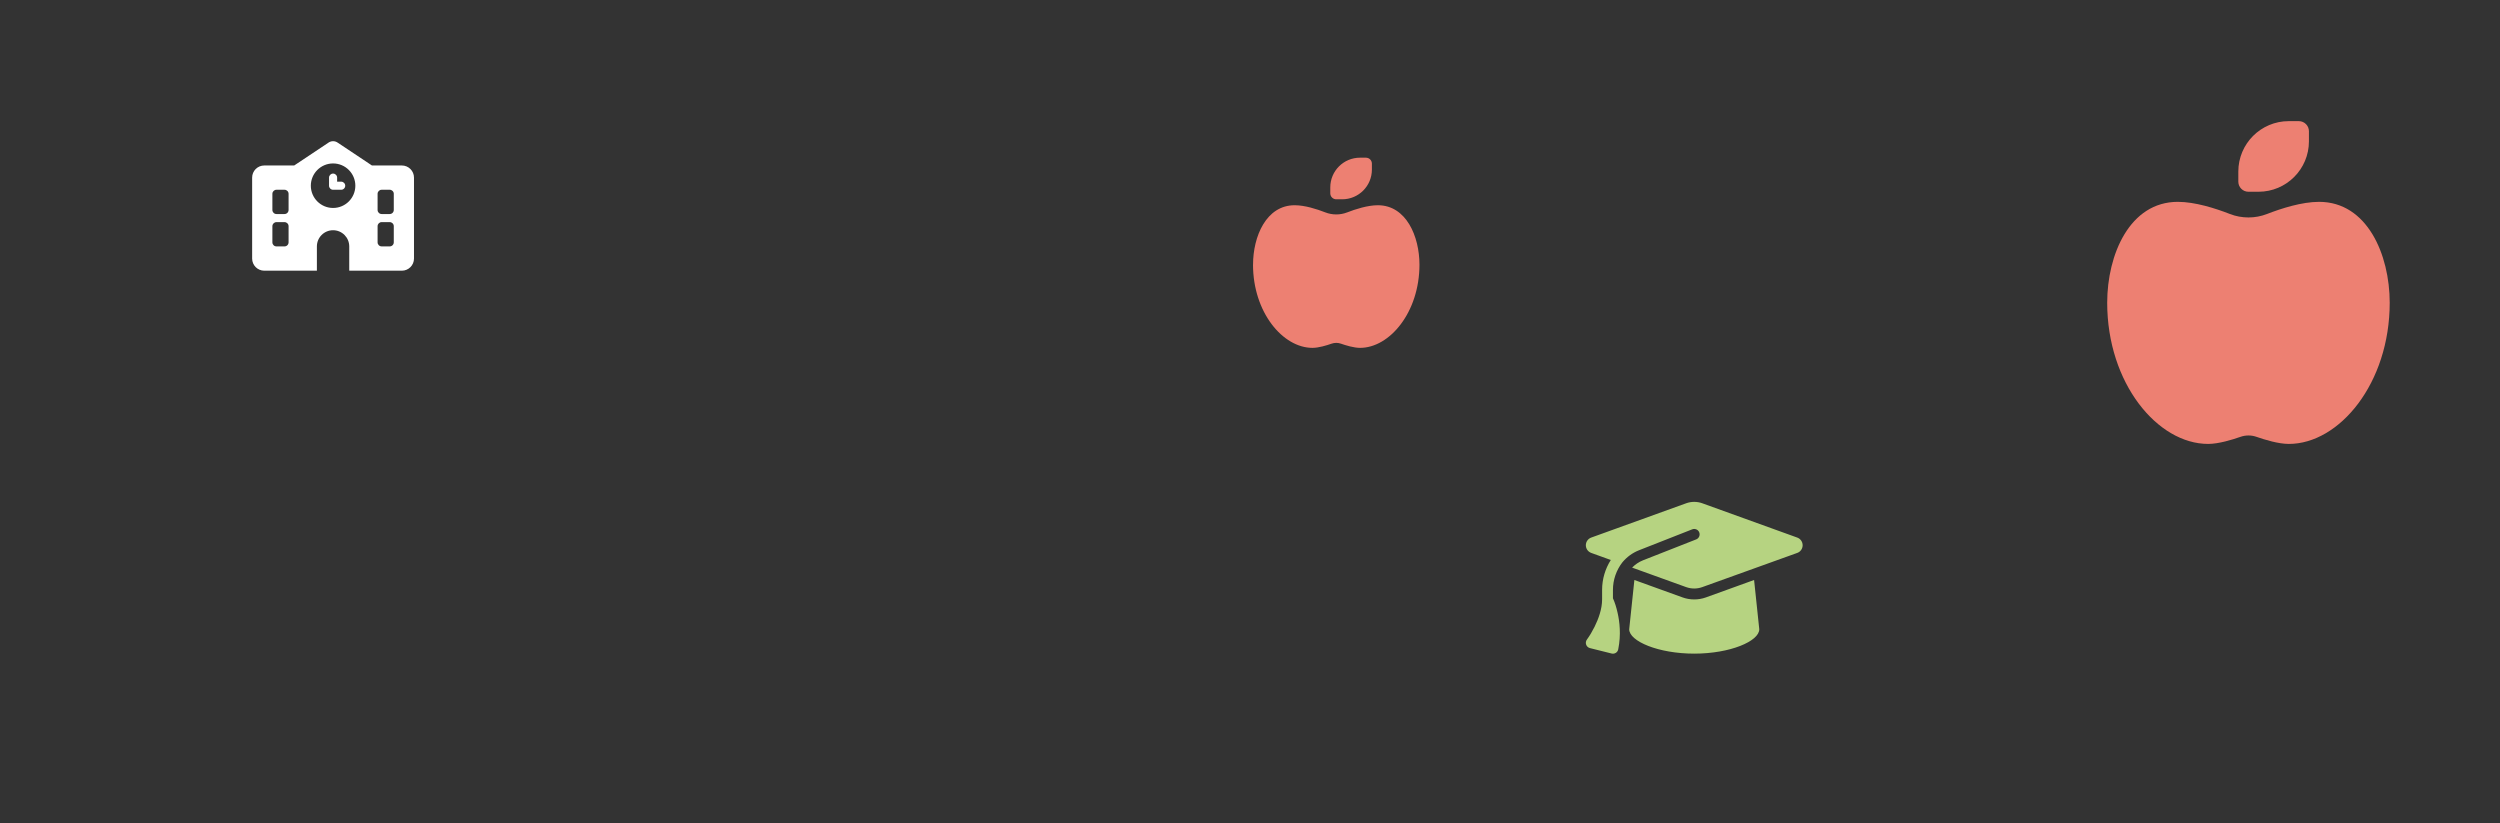 <?xml version="1.0" encoding="UTF-8"?>
<svg id="uuid-fa7d2ee5-fd93-4a66-80aa-8339ff6a2b06" data-name="Calque 1" xmlns="http://www.w3.org/2000/svg" viewBox="0 0 1863.34 613.77">
  <rect x="0" y="0" width="1863.34" height="613.77" fill="#333333" stroke="none"/>
  <defs>
    <style>
      .uuid-9a444185-6b21-440c-9827-cf12fdb1196e {
        fill: #fff;
      }

      .uuid-8e3f578f-b7cb-431c-a928-9742db75219d {
        fill: #ed8072;
      }

      .uuid-bfdc7a01-fe93-4ec6-a2f8-eb9ddc02e0db {
        fill: #b6d381;
      }

      .uuid-8c8b27bd-c04d-482b-9458-846830cce925 {
        fill: rgba(255, 255, 255, 0);
      }
    </style>
  </defs>
  <g id="uuid-e00aa11e-1216-4b09-aacb-8630443c5b53" data-name="objets nomduprojet mirror">
    <g id="uuid-de86afea-ae6b-4b34-be51-fc7e2fa99ea9" data-name="Slide caniapiscau mirror">
      <g id="uuid-13322d52-04d1-4200-a6b5-df2134a2dfe0" data-name="objets nomduprojet mirror1">
        <g id="uuid-ba253de1-b2ce-4615-a245-b0fa44fd42be" data-name="Rectangle 190">
          <rect class="uuid-8c8b27bd-c04d-482b-9458-846830cce925" width="1863.34" height="613.77"/>
        </g>
        <path class="uuid-8e3f578f-b7cb-431c-a928-9742db75219d" d="M995.94,148.54c-2.44,0-4.43-1.99-4.43-4.43v-4.43c0-12.24,9.91-22.15,22.15-22.15h4.43c2.44,0,4.43,1.99,4.43,4.43v4.43c0,12.24-9.91,22.15-22.15,22.15h-4.43ZM933.94,197.26c0-21.12,9.88-44.29,31-44.29,7.56,0,16.53,2.85,22.89,5.34,5.2,2.02,11.05,2.02,16.25,0,6.34-2.46,15.34-5.34,22.89-5.34,21.12,0,31,23.17,31,44.29,0,35.43-22.15,62.01-44.29,62.01-4.57,0-10.55-1.83-14.26-3.13-2.24-.78-4.68-.78-6.92,0-3.71,1.3-9.69,3.13-14.26,3.13-22.17,0-44.32-26.58-44.32-62.01Z"/>
        <path class="uuid-bfdc7a01-fe93-4ec6-a2f8-eb9ddc02e0db" d="M1262.77,374.06c-2.05,0-4.07.35-5.98,1.04l-70.82,25.58c-2.4.88-3.99,3.16-3.99,5.71s1.59,4.82,3.99,5.71l14.62,5.28c-4.14,6.51-6.49,14.22-6.49,22.32v7.09c0,7.17-2.73,14.57-5.63,20.4-1.64,3.28-3.51,6.51-5.68,9.49-.81,1.09-1.04,2.5-.58,3.79.45,1.29,1.51,2.25,2.83,2.58l16.16,4.04c1.06.28,2.2.08,3.13-.5s1.59-1.54,1.79-2.63c2.17-10.81,1.09-20.5-.53-27.45-.81-3.59-1.89-7.25-3.41-10.6v-6.21c0-7.63,2.58-14.82,7.04-20.58,3.26-3.91,7.47-7.07,12.42-9.01l39.64-15.58c2.07-.81,4.42.2,5.23,2.27s-.2,4.42-2.27,5.23l-39.64,15.58c-3.13,1.24-5.88,3.13-8.13,5.45l40.3,14.54c1.92.68,3.94,1.04,5.98,1.04s4.07-.35,5.98-1.04l70.85-25.5c2.4-.86,3.99-3.16,3.99-5.71s-1.59-4.82-3.99-5.71l-70.82-25.58c-1.92-.68-3.94-1.04-5.98-1.04ZM1214.29,469c0,8.91,21.71,18.18,48.48,18.18s48.48-9.27,48.48-18.18l-3.86-36.71-35.9,12.98c-2.8,1.01-5.76,1.51-8.71,1.51s-5.93-.5-8.71-1.51l-35.9-12.98-3.86,36.71Z"/>
        <path class="uuid-8e3f578f-b7cb-431c-a928-9742db75219d" d="M1675.82,142.92c-4.13,0-7.52-3.38-7.52-7.52v-7.52c0-20.77,16.82-37.59,37.59-37.59h7.52c4.13,0,7.52,3.38,7.52,7.52v7.52c0,20.77-16.82,37.59-37.59,37.59h-7.52ZM1570.57,225.62c0-35.85,16.77-75.18,52.63-75.18,12.83,0,28.05,4.84,38.86,9.07,8.83,3.43,18.75,3.43,27.58,0,10.76-4.18,26.03-9.07,38.86-9.07,35.85,0,52.63,39.33,52.63,75.18,0,60.14-37.59,105.25-75.18,105.25-7.75,0-17.9-3.1-24.2-5.31-3.81-1.32-7.94-1.32-11.75,0-6.3,2.21-16.45,5.31-24.2,5.31-37.64,0-75.23-45.11-75.23-105.25Z"/>
        <path class="uuid-9a444185-6b21-440c-9827-cf12fdb1196e" d="M251.61,106.26c-2.04-1.36-4.67-1.36-6.71,0l-25.62,17.08h-22.3c-5,0-9.05,4.05-9.05,9.05v60.32c0,5,4.05,9.05,9.05,9.05h39.21v-18.1c0-6.65,5.41-12.06,12.06-12.06s12.06,5.41,12.06,12.06v18.1h39.21c5,0,9.05-4.05,9.05-9.05v-60.32c0-5-4.05-9.05-9.05-9.05h-22.3l-25.62-17.08ZM206.04,141.43h6.03c1.66,0,3.02,1.36,3.02,3.02v12.06c0,1.66-1.36,3.02-3.02,3.02h-6.03c-1.66,0-3.02-1.36-3.02-3.02v-12.06c0-1.66,1.36-3.02,3.02-3.02ZM281.43,144.45c0-1.66,1.36-3.02,3.02-3.02h6.03c1.66,0,3.02,1.36,3.02,3.02v12.06c0,1.66-1.36,3.02-3.02,3.02h-6.03c-1.66,0-3.02-1.36-3.02-3.02v-12.06ZM206.04,165.56h6.03c1.66,0,3.02,1.36,3.02,3.02v12.06c0,1.66-1.36,3.02-3.02,3.02h-6.03c-1.66,0-3.02-1.36-3.02-3.02v-12.06c0-1.66,1.36-3.02,3.02-3.02ZM281.43,168.57c0-1.66,1.36-3.02,3.02-3.02h6.03c1.66,0,3.02,1.36,3.02,3.02v12.06c0,1.66-1.36,3.02-3.02,3.02h-6.03c-1.66,0-3.02-1.36-3.02-3.02v-12.06ZM231.67,138.41c0-9.16,7.43-16.59,16.59-16.59s16.59,7.43,16.59,16.59-7.43,16.59-16.59,16.59-16.59-7.43-16.59-16.59ZM248.26,129.37c-1.66,0-3.02,1.36-3.02,3.02v6.03c0,1.66,1.36,3.02,3.02,3.02h6.03c1.66,0,3.02-1.36,3.02-3.02s-1.36-3.02-3.02-3.02h-3.02v-3.02c0-1.66-1.36-3.02-3.02-3.02Z"/>
      </g>
    </g>
  </g>
</svg>